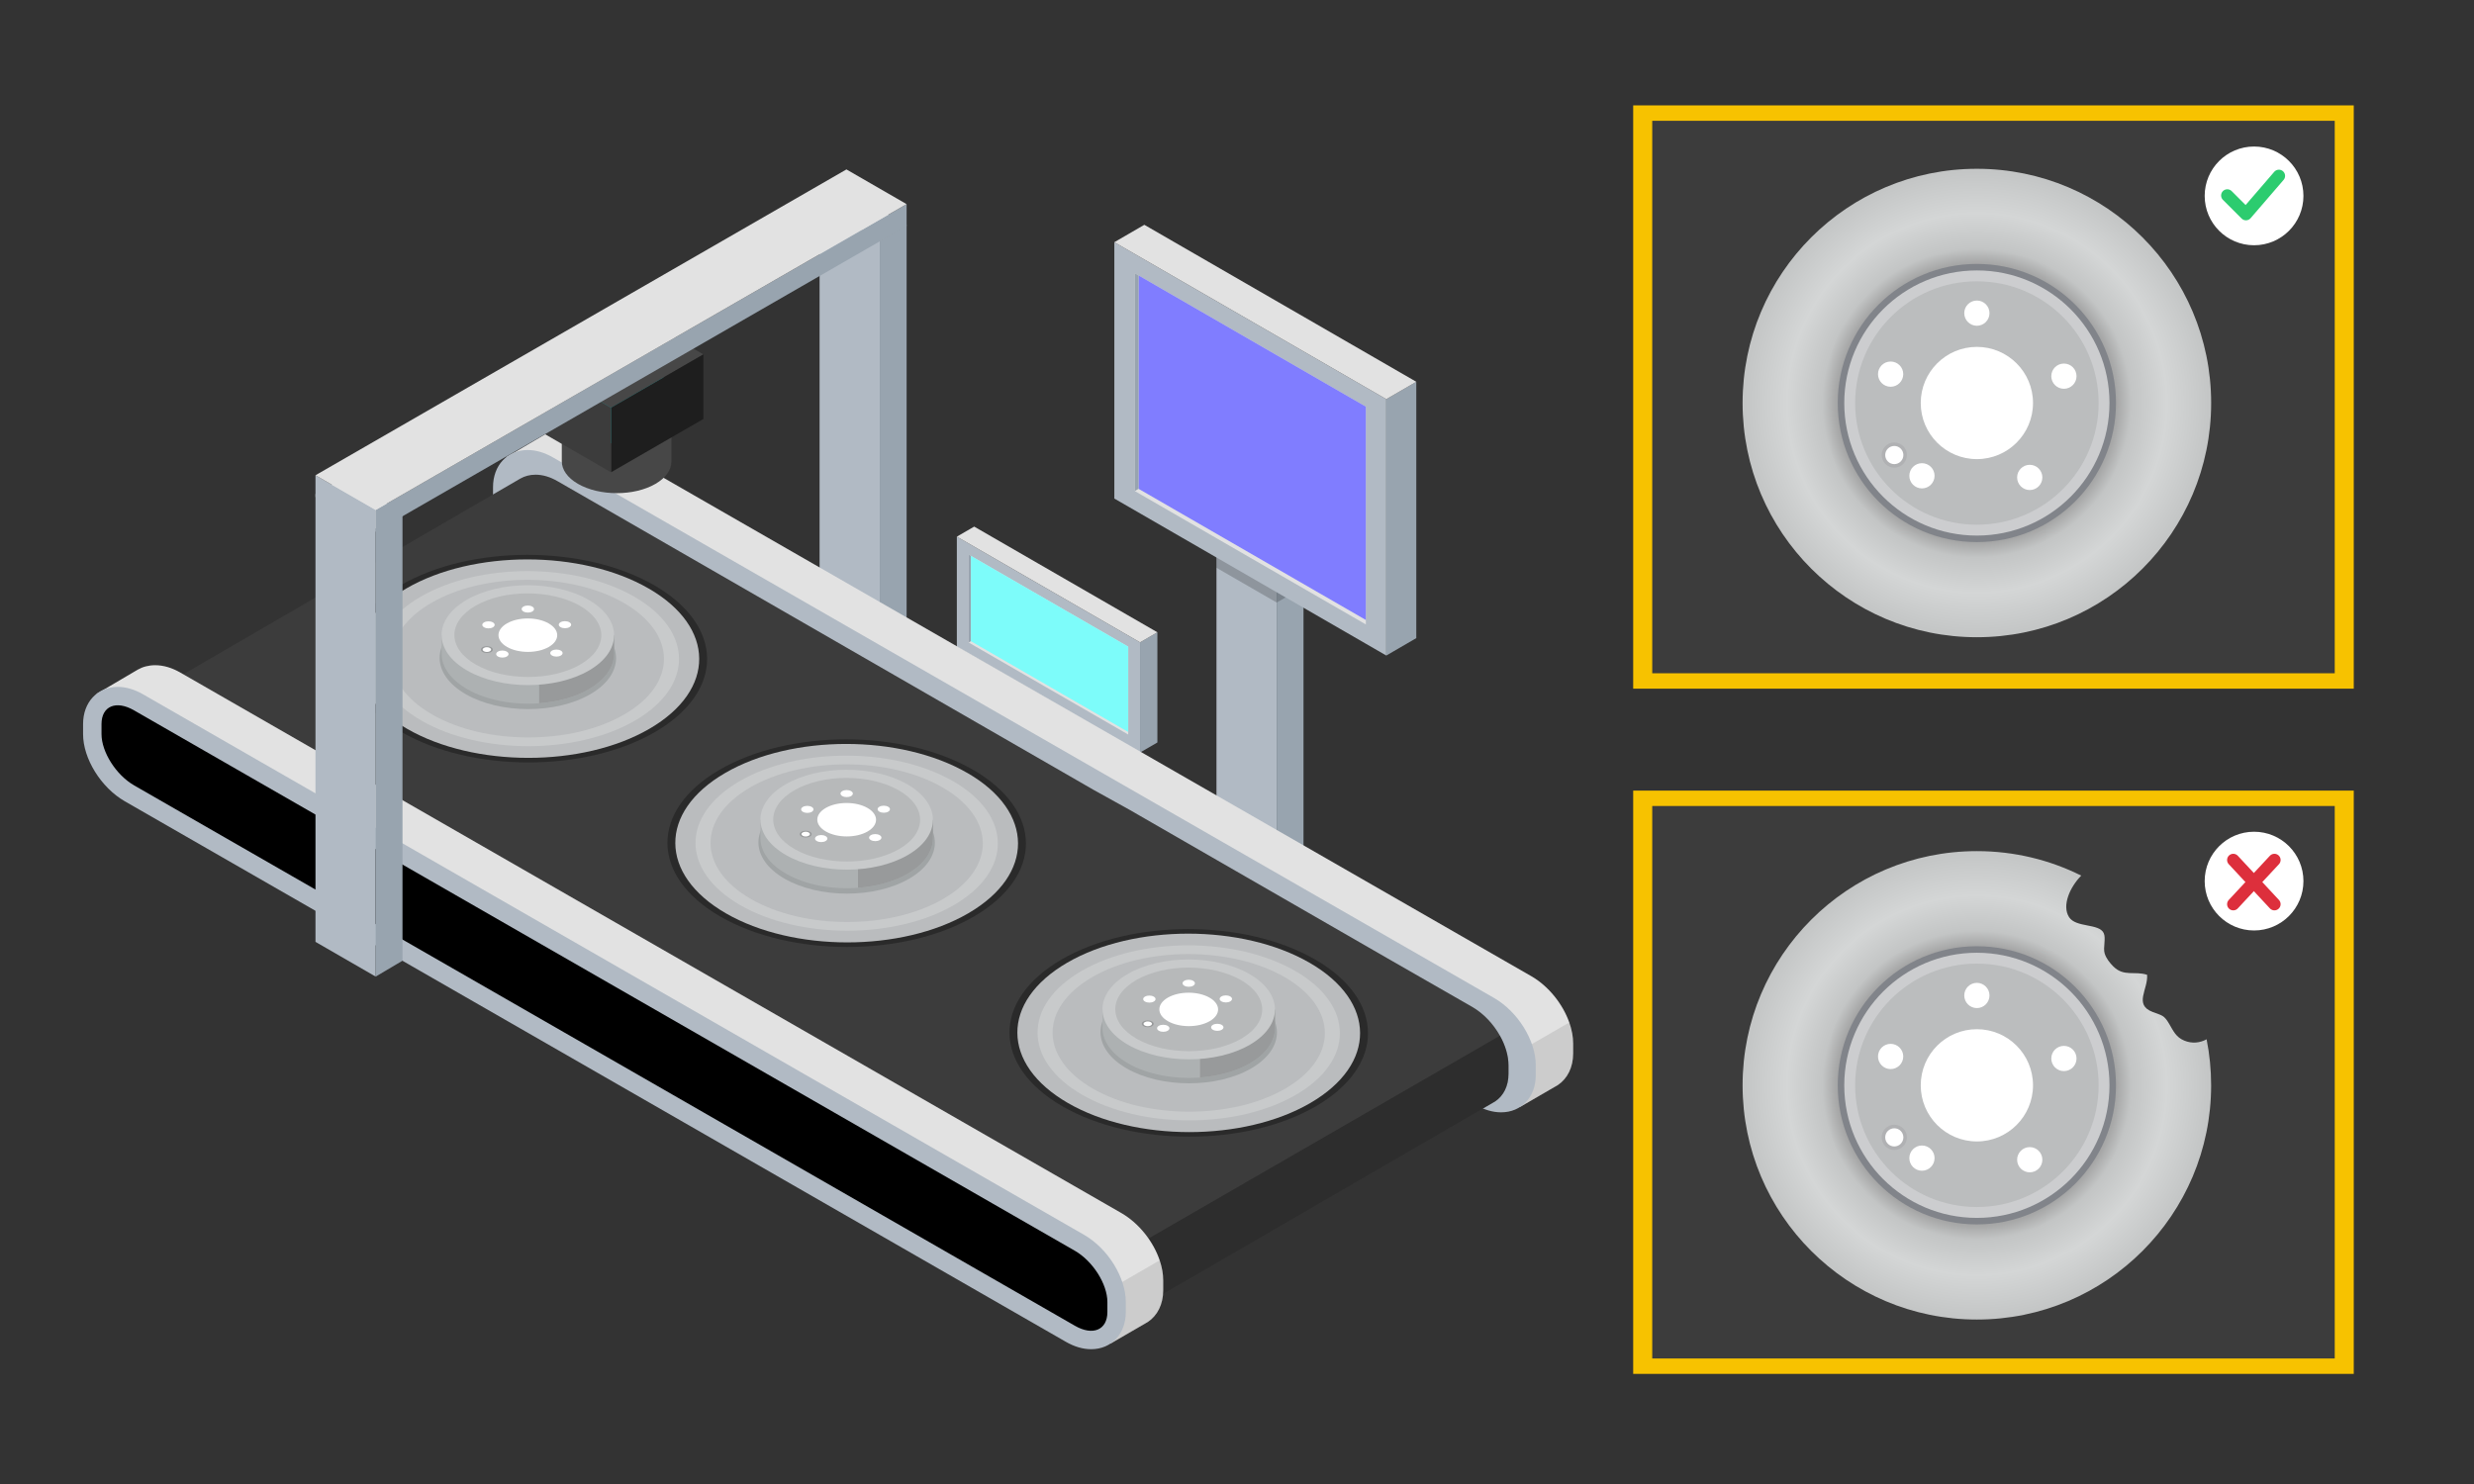 <svg xmlns="http://www.w3.org/2000/svg" xmlns:xlink="http://www.w3.org/1999/xlink" id="Layer_1" width="1000" height="600" viewBox="0 0 1000 600"><rect x="0" y="0" width="1000" height="600" fill="#333333" stroke="none"/><defs><style>.cls-1{fill:#7dfcfa;}.cls-1,.cls-2,.cls-3,.cls-4,.cls-5,.cls-6,.cls-7,.cls-8,.cls-9,.cls-10,.cls-11,.cls-12,.cls-13,.cls-14,.cls-15,.cls-16,.cls-17,.cls-18,.cls-19,.cls-20,.cls-21,.cls-22,.cls-23,.cls-24,.cls-25,.cls-26,.cls-27{stroke-width:0px;}.cls-2{fill:url(#linear-gradient);}.cls-3{fill:#474747;}.cls-28{stroke:#2ccc6f;}.cls-28,.cls-29{fill:none;stroke-linecap:round;stroke-linejoin:round;stroke-width:5px;}.cls-4{fill:#98a4af;}.cls-5{opacity:.25;}.cls-7{fill:#adb1b2;}.cls-8{fill:#bbbdbe;}.cls-9{fill:#a0a4a5;}.cls-10{opacity:.2;}.cls-11{fill:#f7c200;}.cls-12{fill:#fff;}.cls-30{opacity:.3;}.cls-13{fill:#989a9b;}.cls-14{fill:#807dff;}.cls-15{fill:#e2e2e2;}.cls-16{fill:url(#radial-gradient-2);}.cls-17{fill:url(#radial-gradient);}.cls-18{fill:#b0b1b3;}.cls-19{fill:#b1bac4;}.cls-20{fill:#b7b9ba;}.cls-21{fill:#3c3c3c;}.cls-22{fill:#1e1e1e;}.cls-29{stroke:#dd2f3c;}.cls-23{fill:#cccdcf;}.cls-24{opacity:.1;}.cls-25{fill:#c8cacb;}.cls-26{fill:#81848a;}.cls-27{fill:#babcbe;}</style><linearGradient id="linear-gradient" x1="227.08" y1="162.56" x2="271.39" y2="162.56" gradientUnits="userSpaceOnUse"><stop offset="0" stop-color="#18898e"></stop><stop offset="1" stop-color="#2ca2a0"></stop></linearGradient><radialGradient id="radial-gradient" cx="799.06" cy="162.94" fx="799.06" fy="162.94" r="94.7" gradientUnits="userSpaceOnUse"><stop offset=".57" stop-color="#999"></stop><stop offset=".66" stop-color="#c3c5c5"></stop><stop offset=".81" stop-color="#d4d6d6"></stop><stop offset="1" stop-color="#c3c5c5"></stop></radialGradient><radialGradient id="radial-gradient-2" cx="799.05" cy="438.81" fx="799.05" fy="438.81" r="94.7" xlink:href="#radial-gradient"></radialGradient></defs><rect class="cls-11" x="660.14" y="42.61" width="291.26" height="235.83"></rect><rect class="cls-21" x="667.84" y="48.84" width="275.87" height="223.37"></rect><polygon class="cls-19" points="355.61 97.39 355.61 277.26 331.28 263.23 331.28 83.37 355.61 97.39"></polygon><polygon class="cls-4" points="366.46 90.99 366.46 270.85 355.61 277.26 355.61 97.39 366.46 90.99"></polygon><polygon class="cls-15" points="331.28 83.36 342.13 76.95 366.45 90.99 355.61 97.4 331.28 83.36"></polygon><polygon class="cls-19" points="516.04 218.77 516.04 350.12 491.7 336.09 491.7 204.75 516.04 218.77"></polygon><polygon class="cls-10" points="516.04 218.77 516.04 243.62 491.7 229.56 491.7 204.75 516.04 218.77"></polygon><polygon class="cls-4" points="526.88 212.37 526.88 343.71 516.04 350.12 516.04 218.77 526.88 212.37"></polygon><polygon class="cls-10" points="526.88 223.78 526.88 237.39 516.04 243.62 516.04 224.98 524.59 220.99 526.88 223.78"></polygon><polygon class="cls-15" points="491.71 204.74 502.55 198.33 526.87 212.37 516.03 218.78 491.71 204.74"></polygon><polygon class="cls-19" points="560.35 265.04 450.42 201.57 450.42 97.92 560.35 161.39 560.35 265.04"></polygon><polygon class="cls-15" points="552.08 164.41 552.08 252.47 458.69 198.54 458.69 110.48 460.2 111.35 552.08 164.41"></polygon><polygon class="cls-14" points="552.08 164.41 552.08 250.66 460.2 197.62 460.2 111.35 552.08 164.41"></polygon><polygon class="cls-4" points="560.35 265.04 572.47 258 572.47 154.36 560.35 161.39 560.35 265.04"></polygon><polygon class="cls-15" points="450.42 97.92 462.54 90.89 572.47 154.36 560.35 161.39 450.42 97.92"></polygon><polygon class="cls-4" points="460.2 197.62 458.69 198.54 458.69 110.48 460.2 111.35 460.2 197.62"></polygon><polygon class="cls-19" points="460.81 304.26 386.76 261.52 386.76 216.97 460.81 259.71 460.81 304.26"></polygon><polygon class="cls-15" points="456.03 261.45 456.03 296.99 391.54 259.78 391.54 224.23 392.42 224.74 456.03 261.45"></polygon><polygon class="cls-1" points="456.03 261.45 456.03 295.95 392.42 259.24 392.42 224.74 456.03 261.45"></polygon><polygon class="cls-4" points="460.81 304.26 467.82 300.19 467.82 255.64 460.81 259.71 460.81 304.26"></polygon><polygon class="cls-15" points="386.76 216.97 393.77 212.91 467.82 255.64 460.81 259.71 386.76 216.97"></polygon><polygon class="cls-4" points="392.42 259.24 391.54 259.78 391.54 224.23 392.42 224.74 392.42 259.24"></polygon><path class="cls-15" d="m635.88,421.88v4.06c0,5.65-2.36,10.19-6.18,12.76l-.07.04c-.4.27-15.05,8.73-15.05,8.73l-18.61-11.93L204.65,184.83l16.7-9.83c2.02-1.16,4.43-1.81,7.07-1.81,3.33,0,6.81,1.02,10.28,3.04l380.34,218.5c6.93,4.01,12.64,11.22,15.27,18.66,1.01,2.85,1.57,5.74,1.57,8.49Z"></path><path class="cls-24" d="m635.88,421.88v4.06c0,5.65-2.36,10.19-6.18,12.76l-.07.04c-.4.27-15.05,8.73-15.05,8.73l-18.61-11.93,38.35-22.14c1.01,2.85,1.57,5.74,1.57,8.49Z"></path><path class="cls-19" d="m606.74,449.73c8.25,0,14.02-6.18,14.02-15.03v-4.06c0-9.93-7.24-21.61-16.85-27.15L223.58,184.98c-3.48-2.01-6.94-3.03-10.28-3.03-8.25,0-14.02,6.18-14.02,15.03v4.06c0,9.93,7.24,21.61,16.85,27.15l380.32,218.51c3.48,2.01,6.94,3.03,10.28,3.03Z"></path><path class="cls-21" d="m609.74,430.69v3.53c0,4.91-2.05,8.85-5.37,11.08l-.06.04c-.36.24-.71.44-1.1.64l-146.48,84.94-21.62-13.36-30.72-18.98-3.54-2.19-11.18-10.27-3.53-2.17-93.05-57.51-3.51-2.18-11.36-10.16-3.53-2.18-93.05-57.51-3.51-2.18-93.05-57.51-3.54-2.18-20.22-12.51,149-86.54c1.75-1,3.83-1.57,6.15-1.57,2.89,0,5.91.89,8.92,2.64l12.78,7.36,3.66,2.1,96.45,55.56,3.64,2.1,96.45,55.56,3.66,2.11,14.77,8.19,3.64,2.1,96.45,55.55,3.66,2.11,34.56,19.82c4.59,2.66,8.55,6.91,11.18,11.64,2.18,3.88,3.45,8.07,3.45,11.96Z"></path><path class="cls-5" d="m609.74,430.69v3.53c0,4.91-2.05,8.85-5.37,11.08l-.06.04c-.36.24-.71.44-1.1.64l-146.48,84.94-21.62-13.36,171.17-98.82c2.18,3.88,3.45,8.07,3.45,11.96Z"></path><path class="cls-19" d="m449.93,532.89c7.17,0,12.18-5.37,12.18-13.06v-3.53c0-8.63-6.29-18.77-14.64-23.59L77.77,280.16c-3.03-1.75-6.03-2.63-8.93-2.63-7.17,0-12.18,5.37-12.18,13.06v3.53c0,8.63,6.29,18.77,14.64,23.59l369.69,212.55c3.03,1.75,6.03,2.63,8.93,2.63Z"></path><path class="cls-6" d="m74.54,312.1l369.69,212.55c6.3,3.64,11.4,1.48,11.4-4.82v-3.53c0-6.3-5.11-14.35-11.4-17.99L74.54,285.76c-6.3-3.64-11.4-1.48-11.4,4.82v3.53c0,6.3,5.11,14.35,11.4,17.99Z"></path><path class="cls-15" d="m470.18,517.65v4.06c0,5.65-2.36,10.19-6.18,12.76l-.07.04c-.4.27-15.05,8.73-15.05,8.73l-18.22-11.67L38.95,280.59l16.7-9.83c2.02-1.16,4.42-1.81,7.07-1.81,3.33,0,6.81,1.02,10.28,3.04l380.33,218.5c7.07,4.1,12.86,11.48,15.42,19.07.93,2.72,1.43,5.47,1.43,8.09Z"></path><path class="cls-24" d="m470.18,517.65v4.06c0,5.65-2.36,10.19-6.18,12.76l-.07.04c-.4.27-15.05,8.73-15.05,8.73l-18.22-11.67,38.1-22c.93,2.72,1.43,5.47,1.43,8.09Z"></path><path class="cls-19" d="m441.03,545.5c8.25,0,14.02-6.18,14.02-15.03v-4.06c0-9.93-7.24-21.61-16.85-27.15L57.88,280.75c-3.48-2.01-6.94-3.03-10.28-3.03-8.25,0-14.02,6.18-14.02,15.03v4.06c0,9.93,7.24,21.61,16.85,27.15l380.32,218.51c3.48,2.01,6.94,3.03,10.28,3.03Z"></path><path class="cls-6" d="m54.16,317.51l380.32,218.51c7.25,4.19,13.13,1.7,13.13-5.55v-4.06c0-7.25-5.88-16.52-13.13-20.7L54.16,287.19c-7.25-4.19-13.13-1.7-13.13,5.55v4.06c0,7.25,5.88,16.52,13.13,20.7Z"></path><path class="cls-3" d="m271.39,186.79v-20.28s-20.88-.02-20.88-.02c-.87-.03-1.74-.03-2.62,0l-20.81-.02v20.09h0c.02,3.28,2.2,6.57,6.54,9.07,8.68,5.01,22.71,5.01,31.33,0,4.21-2.45,6.35-5.63,6.43-8.84h0Z"></path><path class="cls-2" d="m264.84,149.58c-8.68-5.01-22.7-5.01-31.33,0-8.62,5.01-8.58,20.94.1,25.96,8.68,5.01,22.71,5.01,31.33,0,8.63-5.01,8.58-20.95-.1-25.96h0Z"></path><polygon class="cls-3" points="246.98 164.84 214.64 146.16 251.98 124.61 284.32 143.28 246.98 164.84"></polygon><polygon class="cls-22" points="246.98 190.95 246.98 164.84 284.32 143.28 284.32 169.39 246.98 190.95"></polygon><polygon class="cls-21" points="214.64 146.16 214.64 172.28 246.98 190.95 246.98 164.84 214.64 146.16"></polygon><g class="cls-30"><path class="cls-6" d="m264.43,236.62c-28.39-16.39-74.26-16.39-102.47,0-28.2,16.39-28.05,42.96.33,59.35,28.4,16.39,74.27,16.39,102.47,0,28.21-16.39,28.06-42.96-.33-59.36h0Z"></path></g><path class="cls-27" d="m262.17,237.93c-27.13-15.67-70.98-15.67-97.95,0-26.96,15.67-26.82,41.06.32,56.73,27.14,15.67,70.99,15.67,97.95,0,26.97-15.67,26.82-41.07-.32-56.74h0Z"></path><path class="cls-25" d="m256.42,241.27c-23.94-13.82-62.62-13.82-86.41,0-23.78,13.82-23.66,36.23.28,50.05,23.94,13.82,62.63,13.82,86.41,0,23.79-13.82,23.66-36.23-.28-50.05h0Z"></path><path class="cls-27" d="m252.14,243.76c-21.56-12.45-56.39-12.45-77.81,0-21.42,12.45-21.3,32.62.25,45.07,21.56,12.45,56.39,12.45,77.81,0,21.42-12.45,21.31-32.63-.25-45.07h0Z"></path><path class="cls-9" d="m238.49,251.44c-13.97-8.07-36.55-8.07-50.43,0-13.88,8.07-13.81,21.14.16,29.21,13.98,8.07,36.55,8.07,50.43,0,13.88-8.07,13.81-21.15-.16-29.21h0Z"></path><path class="cls-7" d="m248.22,256.89v7.8h-.01c-.13,5.04-3.49,10.06-10.12,13.91-5.65,3.28-12.78,5.2-20.16,5.74-10.33.77-21.17-1.14-29.14-5.74-3.42-1.98-5.98-4.25-7.7-6.68-1.71-2.43-2.58-5.02-2.59-7.6v-7.51l32.75.04c1.37-.05,2.74-.05,4.11,0h2.57l30.29.04Z"></path><path class="cls-13" d="m248.22,256.89v7.8h-.01c-.13,5.04-3.49,10.06-10.12,13.91-5.65,3.28-12.78,5.2-20.16,5.74v-27.49l30.29.04Z"></path><path class="cls-25" d="m237.93,242.53c-13.66-7.89-35.73-7.89-49.3,0-13.57,7.89-13.5,20.67.16,28.55,13.66,7.89,35.73,7.89,49.3,0,13.57-7.89,13.5-20.67-.16-28.56h0Z"></path><path class="cls-20" d="m234.28,244.86c-11.63-6.6-30.43-6.6-41.99,0-11.56,6.6-11.49,17.3.14,23.9,11.63,6.6,30.43,6.6,41.99,0,11.56-6.6,11.5-17.3-.14-23.91h0Z"></path><path class="cls-12" d="m221.73,252.03c-4.65-2.64-12.16-2.64-16.79,0-4.62,2.64-4.6,6.92.05,9.56,4.65,2.64,12.17,2.64,16.79,0,4.62-2.64,4.6-6.92-.05-9.56h0Z"></path><path class="cls-12" d="m215.12,245.24c-.98-.56-2.56-.56-3.53,0-.97.56-.97,1.46.01,2.01.98.56,2.56.56,3.53,0,.97-.56.97-1.46-.01-2.01h0Z"></path><path class="cls-12" d="m230.12,251.57c-.98-.56-2.56-.56-3.53,0-.97.56-.97,1.46.01,2.01.98.56,2.56.56,3.53,0,.97-.56.97-1.46-.01-2.01h0Z"></path><path class="cls-12" d="m199.21,251.63c-.98-.56-2.56-.56-3.53,0-.97.56-.97,1.46.01,2.01.98.56,2.56.56,3.53,0,.97-.56.97-1.46-.01-2.01h0Z"></path><path class="cls-12" d="m204.82,263.44c-.98-.56-2.56-.56-3.53,0-.97.56-.97,1.46.01,2.01.98.56,2.56.56,3.53,0,.97-.56.97-1.46-.01-2.01h0Z"></path><path class="cls-13" d="m198.5,261.67c-.94-.54-2.47-.54-3.41,0-.94.54-.93,1.41.01,1.94.94.54,2.47.54,3.41,0,.94-.54.93-1.41-.01-1.94h0Z"></path><path class="cls-12" d="m198,261.95c-.67-.38-1.75-.38-2.41,0-.66.38-.66.99,0,1.37.67.38,1.75.38,2.41,0,.66-.38.66-.99,0-1.37h0Z"></path><path class="cls-12" d="m226.67,263.04c-.98-.56-2.56-.56-3.53,0-.97.56-.97,1.46.01,2.01.98.56,2.56.56,3.53,0,.97-.56.97-1.46-.01-2.01h0Z"></path><g class="cls-30"><path class="cls-6" d="m393.3,311.23c-28.39-16.39-74.26-16.39-102.47,0-28.2,16.39-28.05,42.96.33,59.35,28.4,16.39,74.27,16.39,102.47,0,28.21-16.39,28.06-42.96-.33-59.36h0Z"></path></g><path class="cls-27" d="m391.04,312.54c-27.13-15.67-70.98-15.67-97.95,0-26.96,15.67-26.82,41.06.32,56.73,27.14,15.67,70.99,15.67,97.95,0,26.97-15.67,26.82-41.07-.32-56.74h0Z"></path><path class="cls-25" d="m385.29,315.88c-23.94-13.82-62.62-13.82-86.41,0-23.78,13.82-23.66,36.23.28,50.05,23.94,13.82,62.63,13.82,86.41,0,23.79-13.82,23.66-36.23-.28-50.05h0Z"></path><path class="cls-27" d="m381.01,318.37c-21.56-12.45-56.39-12.45-77.81,0-21.42,12.45-21.3,32.62.25,45.07,21.56,12.45,56.39,12.45,77.81,0,21.42-12.45,21.31-32.63-.25-45.07h0Z"></path><path class="cls-9" d="m367.36,326.04c-13.97-8.07-36.55-8.07-50.43,0-13.88,8.07-13.81,21.14.16,29.21,13.98,8.07,36.55,8.07,50.43,0,13.88-8.07,13.81-21.15-.16-29.21h0Z"></path><path class="cls-7" d="m377.09,331.5v7.8h-.01c-.13,5.04-3.49,10.06-10.12,13.91-5.65,3.28-12.78,5.2-20.16,5.74-10.33.77-21.17-1.14-29.14-5.74-3.42-1.98-5.98-4.25-7.7-6.68-1.71-2.43-2.58-5.02-2.59-7.6v-7.51l32.75.04c1.37-.05,2.74-.05,4.11,0h2.57l30.29.04Z"></path><path class="cls-13" d="m377.09,331.5v7.8h-.01c-.13,5.04-3.49,10.06-10.12,13.91-5.65,3.28-12.78,5.2-20.16,5.74v-27.49l30.29.04Z"></path><path class="cls-25" d="m366.8,317.14c-13.66-7.89-35.73-7.89-49.3,0-13.57,7.89-13.5,20.67.16,28.55,13.66,7.89,35.73,7.89,49.3,0,13.57-7.89,13.5-20.67-.16-28.56h0Z"></path><path class="cls-20" d="m363.15,319.47c-11.63-6.6-30.43-6.6-41.99,0-11.56,6.6-11.49,17.3.14,23.9,11.63,6.6,30.43,6.6,41.99,0,11.56-6.6,11.5-17.3-.14-23.91h0Z"></path><path class="cls-12" d="m350.6,326.64c-4.65-2.64-12.16-2.64-16.79,0-4.62,2.64-4.6,6.92.05,9.56,4.65,2.64,12.17,2.64,16.79,0,4.62-2.64,4.6-6.92-.05-9.56h0Z"></path><path class="cls-12" d="m343.99,319.85c-.98-.56-2.56-.56-3.53,0-.97.56-.97,1.46.01,2.01.98.56,2.56.56,3.53,0,.97-.56.97-1.46-.01-2.01h0Z"></path><path class="cls-12" d="m358.99,326.17c-.98-.56-2.56-.56-3.53,0-.97.56-.97,1.46.01,2.01.98.56,2.56.56,3.53,0,.97-.56.97-1.46-.01-2.01h0Z"></path><path class="cls-12" d="m328.08,326.24c-.98-.56-2.56-.56-3.53,0-.97.56-.97,1.46.01,2.01.98.56,2.56.56,3.53,0,.97-.56.97-1.46-.01-2.01h0Z"></path><path class="cls-12" d="m333.69,338.04c-.98-.56-2.56-.56-3.53,0-.97.56-.97,1.46.01,2.01.98.56,2.56.56,3.53,0,.97-.56.97-1.46-.01-2.01h0Z"></path><path class="cls-13" d="m327.37,336.28c-.94-.54-2.47-.54-3.41,0-.94.54-.93,1.41.01,1.94.94.54,2.47.54,3.41,0,.94-.54.93-1.41-.01-1.94h0Z"></path><path class="cls-12" d="m326.87,336.56c-.67-.38-1.75-.38-2.41,0-.66.38-.66.99,0,1.37.67.38,1.75.38,2.41,0,.66-.38.66-.99,0-1.37h0Z"></path><path class="cls-12" d="m355.54,337.65c-.98-.56-2.56-.56-3.53,0-.97.56-.97,1.46.01,2.01.98.56,2.56.56,3.53,0,.97-.56.97-1.46-.01-2.01h0Z"></path><g class="cls-30"><path class="cls-6" d="m531.56,387.93c-28.39-16.39-74.26-16.39-102.47,0-28.2,16.39-28.05,42.96.33,59.35,28.4,16.39,74.27,16.39,102.47,0,28.21-16.39,28.06-42.96-.33-59.36h0Z"></path></g><path class="cls-27" d="m529.3,389.24c-27.13-15.67-70.98-15.67-97.95,0-26.96,15.67-26.82,41.06.32,56.73,27.14,15.67,70.99,15.67,97.95,0,26.97-15.67,26.82-41.07-.32-56.74h0Z"></path><path class="cls-25" d="m523.55,392.58c-23.94-13.82-62.62-13.82-86.41,0-23.78,13.82-23.66,36.23.28,50.05,23.94,13.82,62.63,13.82,86.41,0,23.79-13.82,23.66-36.23-.28-50.05h0Z"></path><path class="cls-27" d="m519.27,395.07c-21.56-12.45-56.39-12.45-77.81,0-21.42,12.45-21.3,32.62.25,45.07,21.56,12.45,56.39,12.45,77.81,0,21.42-12.45,21.31-32.63-.25-45.07h0Z"></path><path class="cls-9" d="m505.62,402.74c-13.97-8.07-36.55-8.07-50.43,0-13.88,8.07-13.81,21.14.16,29.21,13.98,8.07,36.55,8.07,50.43,0,13.88-8.07,13.81-21.15-.16-29.21h0Z"></path><path class="cls-7" d="m515.35,408.2v7.8h-.01c-.13,5.04-3.49,10.06-10.12,13.91-5.65,3.28-12.78,5.2-20.16,5.74-10.33.77-21.17-1.14-29.14-5.74-3.42-1.98-5.98-4.25-7.7-6.68-1.71-2.43-2.58-5.02-2.59-7.6v-7.51l32.75.04c1.37-.05,2.74-.05,4.11,0h2.57l30.29.04Z"></path><path class="cls-13" d="m515.35,408.2v7.8h-.01c-.13,5.04-3.49,10.06-10.12,13.91-5.65,3.28-12.78,5.2-20.16,5.74v-27.49l30.29.04Z"></path><path class="cls-25" d="m505.06,393.84c-13.66-7.89-35.73-7.89-49.3,0-13.57,7.89-13.5,20.67.16,28.55,13.66,7.89,35.73,7.89,49.3,0,13.57-7.89,13.5-20.67-.16-28.56h0Z"></path><path class="cls-20" d="m501.42,396.16c-11.63-6.6-30.43-6.6-41.99,0-11.56,6.6-11.49,17.3.14,23.9,11.63,6.6,30.43,6.6,41.99,0,11.56-6.6,11.5-17.3-.14-23.91h0Z"></path><path class="cls-12" d="m488.86,403.34c-4.65-2.64-12.16-2.64-16.79,0-4.62,2.64-4.6,6.92.05,9.56,4.65,2.64,12.17,2.64,16.79,0,4.62-2.64,4.6-6.92-.05-9.56h0Z"></path><path class="cls-12" d="m482.25,396.54c-.98-.56-2.56-.56-3.53,0-.97.56-.97,1.46.01,2.01.98.56,2.56.56,3.53,0,.97-.56.97-1.46-.01-2.01h0Z"></path><path class="cls-12" d="m497.25,402.87c-.98-.56-2.56-.56-3.53,0-.97.56-.97,1.46.01,2.01.98.56,2.56.56,3.53,0,.97-.56.97-1.46-.01-2.01h0Z"></path><path class="cls-12" d="m466.34,402.94c-.98-.56-2.56-.56-3.53,0-.97.56-.97,1.46.01,2.01.98.56,2.56.56,3.53,0,.97-.56.97-1.46-.01-2.01h0Z"></path><path class="cls-12" d="m471.95,414.74c-.98-.56-2.56-.56-3.53,0-.97.56-.97,1.46.01,2.01.98.56,2.56.56,3.53,0,.97-.56.97-1.46-.01-2.01h0Z"></path><path class="cls-13" d="m465.63,412.97c-.94-.54-2.47-.54-3.41,0-.94.54-.93,1.41.01,1.94.94.54,2.47.54,3.41,0,.94-.54.93-1.41-.01-1.94h0Z"></path><path class="cls-12" d="m465.13,413.26c-.67-.38-1.75-.38-2.41,0-.66.38-.66.99,0,1.37.67.38,1.75.38,2.41,0,.66-.38.66-.99,0-1.37h0Z"></path><path class="cls-12" d="m493.8,414.35c-.98-.56-2.56-.56-3.53,0-.97.56-.97,1.46.01,2.01.98.56,2.56.56,3.53,0,.97-.56.97-1.46-.01-2.01h0Z"></path><polygon class="cls-19" points="151.85 213.75 151.85 394.85 127.52 380.81 127.52 199.73 151.85 213.75"></polygon><polygon class="cls-4" points="162.69 207.35 162.69 388.43 151.85 394.85 151.85 213.75 162.69 207.35"></polygon><polygon class="cls-15" points="127.52 199.72 138.36 193.32 162.69 207.35 151.85 213.76 127.52 199.72"></polygon><polygon class="cls-19" points="151.85 206.18 151.85 214.98 127.52 200.94 127.52 192.16 151.85 206.18"></polygon><polygon class="cls-4" points="366.46 82.54 366.46 91.32 151.85 214.98 151.85 206.18 366.46 82.54"></polygon><polygon class="cls-15" points="127.52 192.15 342.13 68.5 366.45 82.53 151.85 206.19 127.52 192.15"></polygon><circle class="cls-12" cx="911.1" cy="79.2" r="19.96"></circle><polyline class="cls-28" points="900.28 79.03 907.82 86.57 921.14 71.11"></polyline><rect class="cls-11" x="660.14" y="319.65" width="291.26" height="235.83"></rect><rect class="cls-21" x="667.84" y="325.88" width="275.87" height="223.37"></rect><circle class="cls-12" cx="911.1" cy="356.24" r="19.96"></circle><line class="cls-29" x1="902.7" y1="365.57" x2="919.33" y2="347.7"></line><line class="cls-29" x1="919.33" y1="365.57" x2="902.7" y2="347.7"></line><circle class="cls-17" cx="799.06" cy="162.94" r="94.7"></circle><circle class="cls-26" cx="799.06" cy="162.94" r="56.23"></circle><circle class="cls-23" cx="799.06" cy="162.94" r="53.6"></circle><circle class="cls-8" cx="799.06" cy="162.94" r="49.21"></circle><circle class="cls-12" cx="799.06" cy="162.94" r="22.69"></circle><circle class="cls-12" cx="799.06" cy="126.61" r="5.1"></circle><circle class="cls-12" cx="834.24" cy="152.09" r="5.1"></circle><circle class="cls-12" cx="820.43" cy="193.03" r="5.1"></circle><circle class="cls-12" cx="776.86" cy="192.37" r="5.1"></circle><circle class="cls-18" cx="765.68" cy="183.98" r="5.1"></circle><circle class="cls-12" cx="765.68" cy="183.98" r="3.67"></circle><circle class="cls-12" cx="764.2" cy="151.27" r="5.1"></circle><path class="cls-16" d="m893.75,438.81c0,52.3-42.39,94.7-94.69,94.7s-94.7-42.4-94.7-94.7,42.4-94.69,94.7-94.69c15.16,0,29.48,3.56,42.18,9.9-4.6,4.68-7.89,12.17-4.91,16.8,2.78,4.32,12.09,2.44,13.99,6.43,1,2.1-.32,5.87.38,8.21.6,2.02,2.07,3.85,3.52,5.29,4.31,4.28,8.61,1.72,13.65,3.38.46,5.81-5.47,12.06,2.2,15.01,3.92,1.5,4.6,1.21,6.76,4.89,1.69,2.88,2.71,5.28,5.99,6.67,3.18,1.35,6.4.97,9.1-.5,1.2,6.02,1.83,12.24,1.83,18.61Z"></path><circle class="cls-26" cx="799.06" cy="438.81" r="56.23"></circle><circle class="cls-23" cx="799.06" cy="438.81" r="53.6"></circle><circle class="cls-8" cx="799.06" cy="438.81" r="49.21"></circle><circle class="cls-12" cx="799.06" cy="438.81" r="22.69"></circle><circle class="cls-12" cx="799.06" cy="402.48" r="5.1"></circle><circle class="cls-12" cx="834.24" cy="427.96" r="5.1"></circle><circle class="cls-12" cx="820.43" cy="468.89" r="5.1"></circle><circle class="cls-12" cx="776.86" cy="468.24" r="5.1"></circle><circle class="cls-18" cx="765.68" cy="459.85" r="5.1"></circle><circle class="cls-12" cx="765.68" cy="459.85" r="3.67"></circle><circle class="cls-12" cx="764.2" cy="427.14" r="5.1"></circle></svg>